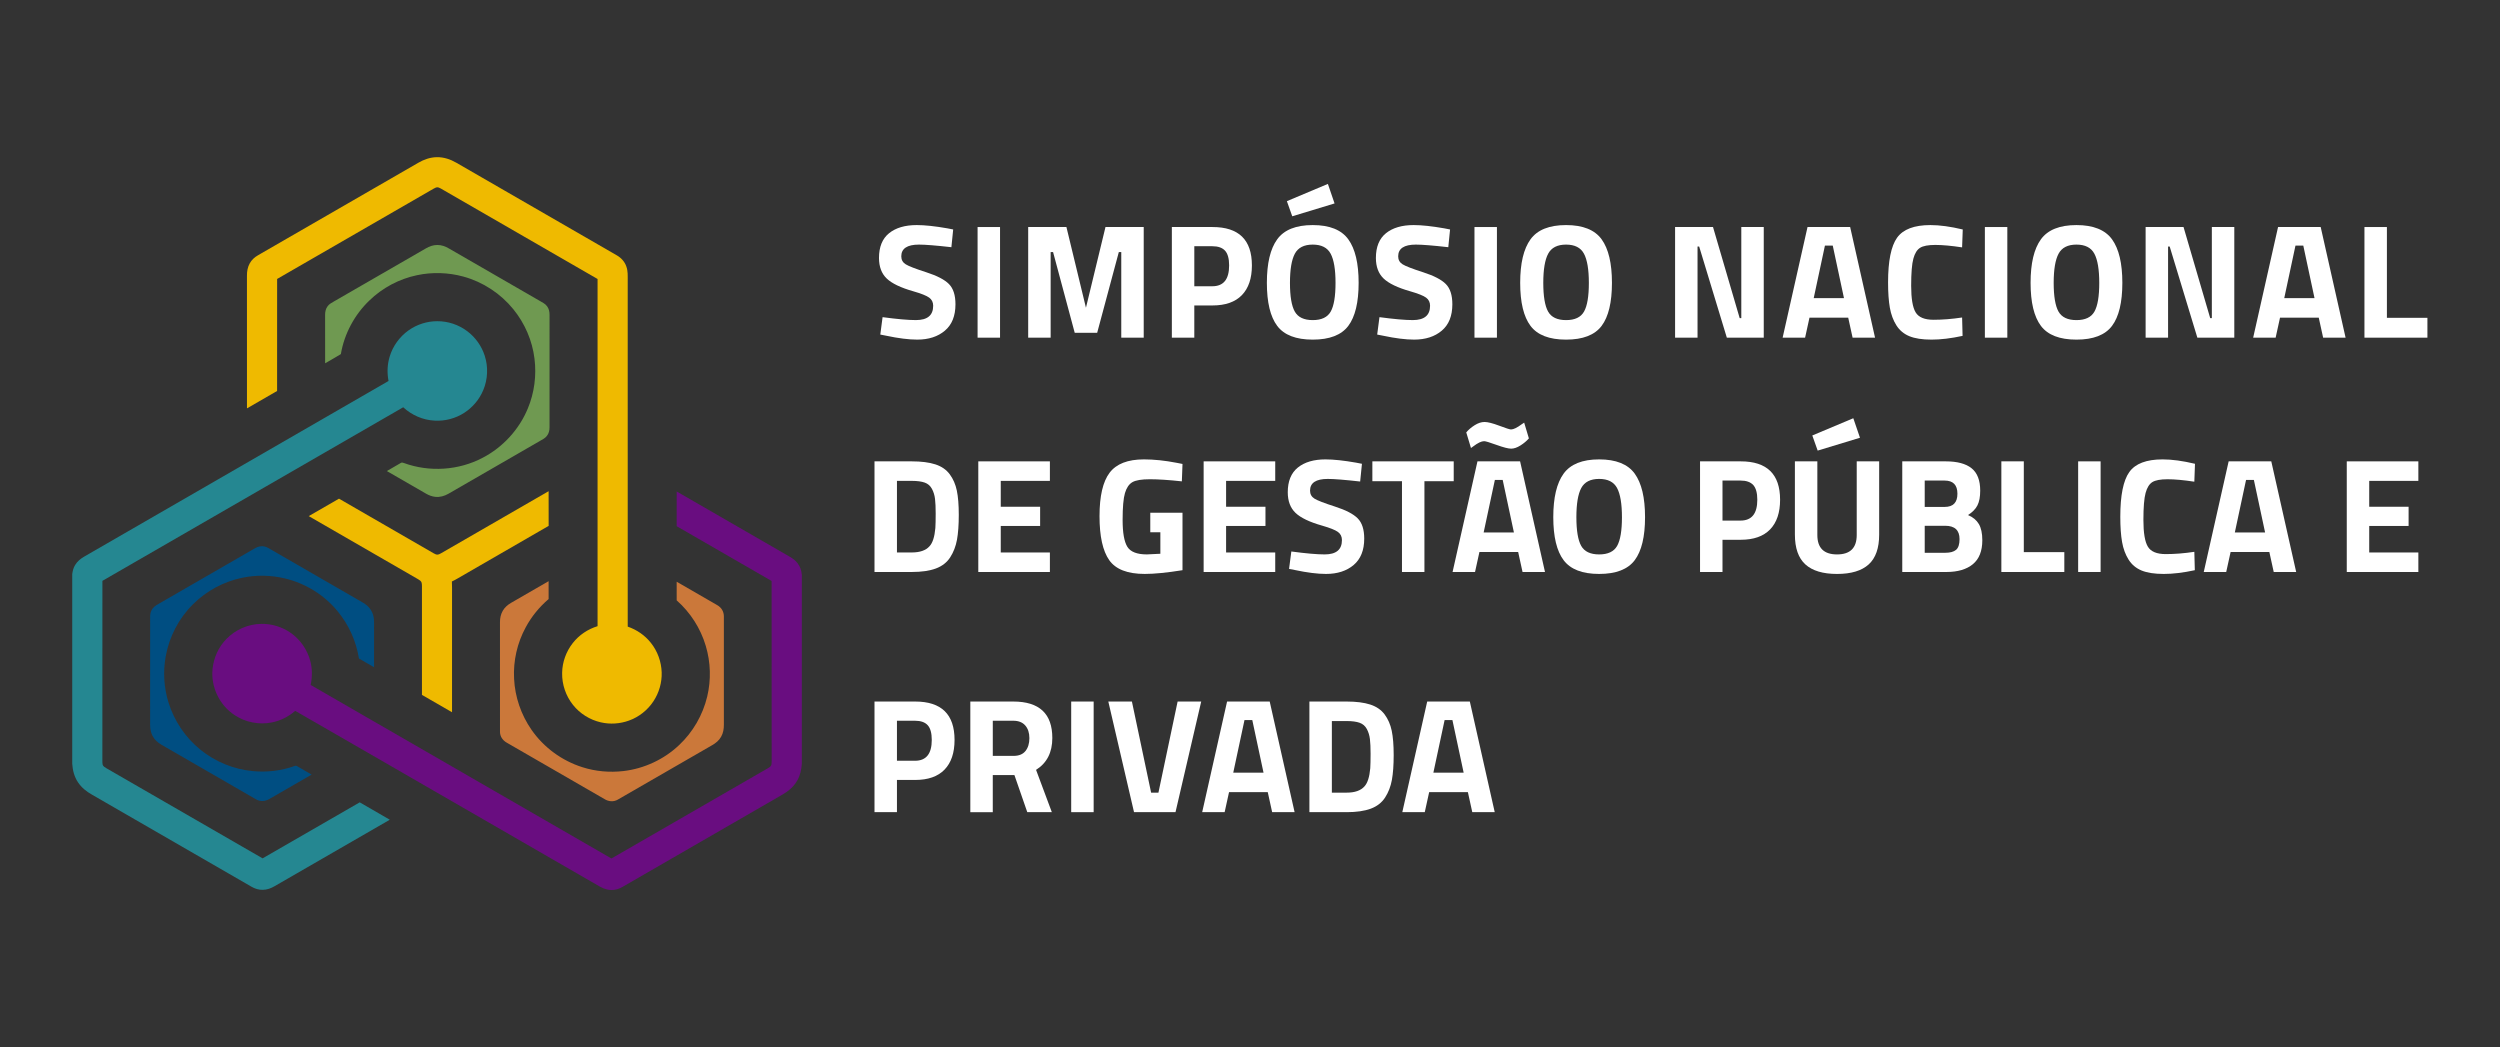 <svg xmlns:inkscape="http://www.inkscape.org/namespaces/inkscape" xmlns:sodipodi="http://sodipodi.sourceforge.net/DTD/sodipodi-0.dtd" xmlns="http://www.w3.org/2000/svg" xmlns:svg="http://www.w3.org/2000/svg" id="svg725" width="444" height="186" viewBox="0 0 444 186" sodipodi:docname="logo-cliente-sngpp.svg" inkscape:version="1.2.2 (b0a8486541, 2022-12-01)" xml:space="preserve"><rect x="0" y="0" width="444" height="186" fill="#333333" stroke="none"/><defs id="defs729"></defs><g inkscape:groupmode="layer" inkscape:label="Image" id="g731"><g id="g1427" transform="matrix(1.376,0,0,1.376,6.75,24.146)"><g id="g1283">	<path fill="#efba00" d="m 51.454,2.739 c 0.913,-0.018 1.768,0.269 2.551,0.723 6.894,3.979 13.789,7.957 20.683,11.936 0.571,0.323 1.029,0.816 1.245,1.442 0.224,0.614 0.175,1.194 0.18,1.833 0.001,14.885 -0.001,29.771 0.001,44.656 1.169,0.406 2.219,1.119 2.986,2.093 0.861,1.074 1.349,2.427 1.397,3.8 0.044,1.324 -0.338,2.657 -1.074,3.758 -0.752,1.137 -1.873,2.02 -3.158,2.479 -1.161,0.42 -2.438,0.503 -3.64,0.221 -1.397,-0.319 -2.683,-1.125 -3.574,-2.247 -0.925,-1.154 -1.431,-2.639 -1.402,-4.118 0.016,-1.398 0.515,-2.772 1.379,-3.869 0.813,-1.037 1.937,-1.788 3.195,-2.174 C 72.225,48.335 72.227,33.397 72.222,18.461 65.629,14.659 59.039,10.854 52.448,7.05 52.19,6.907 51.93,6.726 51.648,6.635 51.417,6.594 51.246,6.707 51.052,6.809 c -6.73,3.882 -13.458,7.769 -20.189,11.648 -0.007,4.819 0,9.64 -0.004,14.458 -1.293,0.753 -2.591,1.498 -3.888,2.246 -0.003,-5.711 0.001,-11.423 -0.002,-17.134 -0.005,-0.552 0.087,-1.09 0.356,-1.578 0.248,-0.454 0.63,-0.798 1.076,-1.053 C 35.296,11.418 42.19,7.438 49.085,3.46 49.813,3.036 50.605,2.759 51.454,2.739 Z" id="path1269"></path>	<path fill="#6f9951" d="m 51.546,14.071 c 0.534,-10e-4 1.021,0.179 1.478,0.443 3.927,2.265 7.851,4.532 11.778,6.796 0.331,0.195 0.671,0.353 0.903,0.671 0.247,0.329 0.323,0.72 0.318,1.124 -10e-4,4.839 0.001,9.677 -10e-4,14.517 0.002,0.396 -0.094,0.783 -0.345,1.098 -0.227,0.292 -0.542,0.44 -0.854,0.623 -3.947,2.277 -7.893,4.555 -11.84,6.832 -0.524,0.302 -1.107,0.473 -1.716,0.403 -0.416,-0.044 -0.804,-0.193 -1.165,-0.399 -1.693,-0.976 -3.385,-1.955 -5.077,-2.929 0.591,-0.351 1.191,-0.69 1.786,-1.036 0.147,-0.104 0.262,-0.052 0.416,-10e-4 3.293,1.207 7.073,0.959 10.174,-0.681 2.608,-1.359 4.707,-3.651 5.826,-6.372 0.838,-2.013 1.129,-4.253 0.855,-6.414 -0.284,-2.331 -1.247,-4.562 -2.73,-6.381 -1.643,-2.025 -3.918,-3.519 -6.434,-4.211 -1.949,-0.537 -4.023,-0.603 -6.001,-0.183 -2.307,0.481 -4.471,1.636 -6.16,3.279 -1.909,1.833 -3.228,4.293 -3.667,6.905 -0.664,0.414 -1.355,0.789 -2.031,1.185 -0.004,-2.077 -10e-4,-4.155 -0.002,-6.232 -0.005,-0.408 0.074,-0.802 0.324,-1.133 0.217,-0.298 0.537,-0.452 0.847,-0.634 3.946,-2.275 7.89,-4.554 11.836,-6.829 0.458,-0.266 0.947,-0.445 1.482,-0.441 z" id="path1271"></path>	<path fill="#258791" d="m 51.546,23.91 c 1.373,-0.005 2.739,0.451 3.837,1.275 1.065,0.793 1.873,1.92 2.276,3.185 0.468,1.443 0.397,3.049 -0.194,4.445 -0.496,1.191 -1.363,2.218 -2.447,2.917 -1.132,0.733 -2.498,1.092 -3.844,1.01 -1.505,-0.077 -2.932,-0.708 -4.038,-1.724 -12.943,7.466 -25.884,14.936 -38.825,22.404 -0.007,7.752 0,15.508 -0.004,23.261 0.005,0.159 -0.002,0.331 0.042,0.485 0.079,0.204 0.258,0.304 0.433,0.414 6.735,3.884 13.469,7.776 20.205,11.657 4.18,-2.406 8.355,-4.827 12.538,-7.229 1.292,0.749 2.59,1.489 3.879,2.244 -4.954,2.856 -9.908,5.717 -14.862,8.575 -0.478,0.277 -0.984,0.472 -1.544,0.471 C 28.487,97.313 28,97.159 27.561,96.904 20.705,92.947 13.849,88.991 6.993,85.034 6.273,84.629 5.633,84.13 5.17,83.436 4.685,82.722 4.477,81.9 4.417,81.047 V 56.556 c 0.054,-0.42 0.153,-0.824 0.38,-1.188 0.279,-0.463 0.687,-0.798 1.151,-1.067 13.098,-7.558 26.196,-15.117 39.294,-22.676 -0.201,-1.04 -0.164,-2.119 0.143,-3.135 0.403,-1.359 1.273,-2.566 2.427,-3.388 1.08,-0.773 2.403,-1.2 3.734,-1.192 z" id="path1273"></path>	<path fill="#efba00" d="m 65.904,45.85 c 0.005,1.492 -0.003,2.985 0.004,4.477 -3.897,2.262 -7.808,4.507 -11.709,6.763 -0.255,0.151 -0.514,0.287 -0.78,0.416 0.012,0.271 0.021,0.541 0.02,0.811 -0.002,5.354 0.002,10.709 -0.002,16.064 -1.295,-0.746 -2.588,-1.493 -3.882,-2.24 -10e-4,-4.547 -10e-4,-9.092 0,-13.639 -0.005,-0.272 0.018,-0.56 -0.039,-0.827 -0.061,-0.237 -0.269,-0.347 -0.462,-0.467 -4.704,-2.713 -9.407,-5.429 -14.11,-8.142 1.297,-0.757 2.599,-1.508 3.904,-2.252 4.06,2.345 8.121,4.686 12.181,7.031 0.154,0.084 0.337,0.195 0.518,0.193 0.177,-0.005 0.359,-0.115 0.513,-0.198 4.613,-2.664 9.229,-5.327 13.844,-7.99 z" id="path1275"></path>	<path fill="#690d80" d="m 82.433,45.887 c 4.867,2.809 9.735,5.619 14.602,8.427 0.386,0.225 0.739,0.487 1.01,0.847 0.336,0.427 0.496,0.945 0.539,1.482 v 24.41 c -0.053,0.74 -0.204,1.455 -0.57,2.107 -0.448,0.809 -1.143,1.406 -1.939,1.857 -6.874,3.966 -13.747,7.935 -20.622,11.901 -0.335,0.192 -0.692,0.335 -1.078,0.384 -0.661,0.093 -1.308,-0.097 -1.876,-0.427 C 63.555,91.713 54.612,86.553 45.668,81.39 c -4.157,-2.393 -8.31,-4.805 -12.471,-7.189 -0.87,0.761 -1.929,1.293 -3.066,1.505 -1.624,0.316 -3.356,-0.033 -4.736,-0.943 -1.977,-1.28 -3.115,-3.663 -2.862,-6.006 0.149,-1.436 0.776,-2.811 1.791,-3.841 1.166,-1.203 2.811,-1.919 4.488,-1.94 1.345,-0.027 2.691,0.384 3.794,1.153 1.249,0.868 2.163,2.187 2.542,3.66 0.268,1.008 0.255,2.053 0.045,3.071 12.941,7.462 25.876,14.935 38.818,22.397 6.723,-3.869 13.442,-7.757 20.163,-11.631 0.177,-0.11 0.408,-0.228 0.476,-0.44 0.044,-0.162 0.038,-0.342 0.042,-0.509 -0.005,-7.745 0.004,-15.494 -0.005,-23.239 -4.086,-2.353 -8.171,-4.712 -12.256,-7.071 0.001,-1.491 0,-2.985 0.002,-4.48 z" id="path1277"></path>	<path fill="#004e82" d="m 28.631,52.978 c 0.385,-0.086 0.793,0.027 1.127,0.225 4.044,2.335 8.089,4.669 12.134,7.003 0.446,0.258 0.838,0.579 1.104,1.027 0.277,0.461 0.382,0.982 0.377,1.516 0,1.941 0.002,3.881 -10e-4,5.823 -0.65,-0.373 -1.299,-0.748 -1.948,-1.125 -0.357,-2.243 -1.321,-4.378 -2.773,-6.125 -1.708,-2.072 -4.097,-3.557 -6.704,-4.192 -1.832,-0.454 -3.762,-0.493 -5.609,-0.103 -2.374,0.493 -4.598,1.692 -6.318,3.402 -1.85,1.821 -3.097,4.226 -3.545,6.781 -0.348,1.972 -0.224,4.023 0.375,5.935 0.737,2.367 2.175,4.505 4.103,6.064 1.92,1.564 4.309,2.539 6.774,2.769 1.835,0.179 3.71,-0.051 5.445,-0.676 0.078,-0.039 0.156,-0.032 0.236,0.021 0.635,0.371 1.274,0.732 1.906,1.105 -1.786,1.03 -3.573,2.061 -5.359,3.093 -0.591,0.38 -1.271,0.446 -1.88,0.062 C 24.03,83.247 19.984,80.914 15.939,78.579 15.457,78.3 15.036,77.93 14.78,77.428 c -0.237,-0.457 -0.306,-0.951 -0.309,-1.461 10e-4,-4.656 0.004,-9.302 0.003,-13.959 0.003,-0.359 0.09,-0.708 0.307,-0.997 0.258,-0.356 0.642,-0.532 1.011,-0.749 3.944,-2.275 7.888,-4.552 11.832,-6.827 0.331,-0.187 0.626,-0.392 1.007,-0.457 z" id="path1279"></path>	<path fill="#cb783a" d="m 65.903,57.464 c 0.005,0.769 0.002,1.538 10e-4,2.307 -1.201,1.027 -2.214,2.266 -2.961,3.66 -1.094,2.016 -1.62,4.331 -1.496,6.623 0.112,2.357 0.907,4.67 2.256,6.603 1.577,2.274 3.921,3.983 6.557,4.817 1.711,0.551 3.526,0.702 5.308,0.498 2.673,-0.314 5.229,-1.503 7.181,-3.355 1.783,-1.675 3.055,-3.88 3.624,-6.259 0.515,-2.15 0.448,-4.43 -0.187,-6.547 -0.672,-2.262 -1.983,-4.31 -3.752,-5.87 -0.006,-0.802 -0.003,-1.604 -0.002,-2.406 1.743,1.005 3.49,2.011 5.231,3.019 0.544,0.312 0.859,0.822 0.861,1.456 0.006,4.648 -0.006,9.308 0.001,13.959 0.002,0.559 -0.08,1.102 -0.366,1.59 -0.27,0.473 -0.68,0.806 -1.147,1.073 -4.06,2.34 -8.131,4.695 -12.19,7.032 -0.535,0.306 -1.159,0.252 -1.677,-0.059 -4.219,-2.435 -8.441,-4.869 -12.659,-7.306 -0.516,-0.295 -0.862,-0.801 -0.859,-1.407 -0.004,-4.706 -0.001,-9.433 -0.001,-14.141 -0.002,-0.508 0.097,-1.006 0.352,-1.451 0.254,-0.452 0.641,-0.784 1.085,-1.041 1.612,-0.935 3.225,-1.867 4.84,-2.795 z" id="path1281"></path></g><g id="g1369">	<g id="g1299">		<path fill="#ffffff" d="m 113.216,83.12 h -2.352 v 4.158 h -2.898 V 72.999 h 5.25 c 3.388,0 5.082,1.651 5.082,4.955 0,1.667 -0.431,2.944 -1.292,3.833 -0.86,0.89 -2.124,1.333 -3.79,1.333 z m -2.352,-2.477 h 2.331 c 1.441,0 2.163,-0.896 2.163,-2.688 0,-0.882 -0.175,-1.515 -0.525,-1.9 -0.35,-0.385 -0.896,-0.577 -1.638,-0.577 h -2.331 z" id="path1285"></path>		<path fill="#ffffff" d="m 123.232,82.49 v 4.788 h -2.898 V 72.999 h 5.545 c 3.359,0 5.039,1.567 5.039,4.703 0,1.862 -0.699,3.234 -2.1,4.116 l 2.037,5.46 h -3.17 l -1.66,-4.788 z m 4.221,-3.107 c 0.336,-0.42 0.504,-0.973 0.504,-1.659 0,-0.686 -0.178,-1.231 -0.535,-1.638 -0.357,-0.407 -0.871,-0.609 -1.543,-0.609 h -2.646 v 4.536 h 2.688 c 0.686,0 1.196,-0.21 1.532,-0.63 z" id="path1287"></path>		<path fill="#ffffff" d="M 133.354,87.278 V 72.999 h 2.898 v 14.279 z" id="path1289"></path>		<path fill="#ffffff" d="m 147.089,72.999 h 3.045 l -3.318,14.279 h -5.354 l -3.318,-14.279 h 3.045 l 2.479,11.76 h 0.944 z" id="path1291"></path>		<path fill="#ffffff" d="m 150.26,87.278 3.213,-14.279 h 5.502 l 3.213,14.279 h -2.898 l -0.566,-2.583 h -4.998 l -0.567,2.583 z m 5.46,-11.885 -1.449,6.783 h 3.906 l -1.449,-6.783 z" id="path1293"></path>		<path fill="#ffffff" d="m 168.908,87.278 h -4.81 V 72.999 h 4.81 c 1.231,0 2.247,0.129 3.045,0.388 0.798,0.26 1.417,0.687 1.858,1.281 0.44,0.596 0.745,1.295 0.913,2.1 0.168,0.806 0.252,1.853 0.252,3.14 0,1.288 -0.077,2.355 -0.23,3.203 -0.154,0.847 -0.444,1.603 -0.872,2.268 -0.427,0.665 -1.046,1.148 -1.858,1.449 -0.812,0.3 -1.848,0.45 -3.108,0.45 z m 3.045,-5.67 c 0.027,-0.447 0.042,-1.067 0.042,-1.858 0,-0.791 -0.028,-1.425 -0.084,-1.9 -0.057,-0.476 -0.189,-0.91 -0.399,-1.302 -0.21,-0.392 -0.521,-0.662 -0.935,-0.809 -0.413,-0.147 -0.97,-0.221 -1.669,-0.221 h -1.911 v 9.24 h 1.911 c 1.05,0 1.813,-0.266 2.289,-0.798 0.406,-0.434 0.657,-1.218 0.756,-2.352 z" id="path1295"></path>		<path fill="#ffffff" d="m 176.09,87.278 3.213,-14.279 h 5.502 l 3.213,14.279 h -2.898 l -0.566,-2.583 h -4.998 l -0.567,2.583 z m 5.46,-11.885 -1.449,6.783 h 3.906 l -1.449,-6.783 z" id="path1297"></path>	</g>	<g id="g1333">		<path fill="#ffffff" d="m 112.775,56.278 h -4.809 V 41.999 h 4.809 c 1.232,0 2.247,0.129 3.045,0.388 0.798,0.26 1.417,0.687 1.858,1.281 0.441,0.596 0.746,1.295 0.914,2.1 0.168,0.806 0.252,1.853 0.252,3.14 0,1.288 -0.077,2.355 -0.231,3.203 -0.154,0.847 -0.445,1.603 -0.872,2.268 -0.427,0.665 -1.047,1.148 -1.858,1.449 -0.812,0.3 -1.848,0.45 -3.108,0.45 z m 3.045,-5.67 c 0.028,-0.447 0.042,-1.067 0.042,-1.858 0,-0.791 -0.028,-1.425 -0.084,-1.9 -0.056,-0.476 -0.189,-0.91 -0.399,-1.302 -0.21,-0.392 -0.521,-0.662 -0.934,-0.809 -0.413,-0.147 -0.97,-0.221 -1.67,-0.221 h -1.911 v 9.24 h 1.911 c 1.05,0 1.813,-0.266 2.289,-0.798 0.406,-0.434 0.658,-1.218 0.756,-2.352 z" id="path1301"></path>		<path fill="#ffffff" d="M 121.363,56.278 V 41.999 h 9.24 v 2.52 h -6.342 v 3.339 h 5.082 v 2.479 h -5.082 v 3.423 h 6.342 v 2.52 h -9.24 z" id="path1303"></path>		<path fill="#ffffff" d="m 143.561,51.154 v -2.52 h 4.158 v 7.413 c -2.003,0.321 -3.626,0.482 -4.872,0.482 -2.227,0 -3.756,-0.595 -4.589,-1.785 -0.833,-1.189 -1.249,-3.079 -1.249,-5.67 0,-2.59 0.434,-4.459 1.302,-5.606 0.868,-1.148 2.345,-1.723 4.431,-1.723 1.303,0 2.709,0.147 4.222,0.441 l 0.756,0.147 -0.084,2.247 c -1.681,-0.183 -3.056,-0.273 -4.127,-0.273 -1.071,0 -1.823,0.126 -2.258,0.378 -0.434,0.252 -0.752,0.718 -0.955,1.396 -0.203,0.68 -0.305,1.841 -0.305,3.486 0,1.645 0.203,2.796 0.609,3.454 0.405,0.658 1.246,0.987 2.52,0.987 l 1.743,-0.084 v -2.772 h -1.302 z" id="path1305"></path>		<path fill="#ffffff" d="M 150.448,56.278 V 41.999 h 9.24 v 2.52 h -6.342 v 3.339 h 5.082 v 2.479 h -5.082 v 3.423 h 6.342 v 2.52 h -9.24 z" id="path1307"></path>		<path fill="#ffffff" d="m 166.471,44.267 c -1.526,0 -2.289,0.504 -2.289,1.512 0,0.448 0.188,0.791 0.566,1.029 0.378,0.238 1.264,0.581 2.657,1.029 1.393,0.448 2.369,0.955 2.929,1.522 0.561,0.566 0.841,1.438 0.841,2.614 0,1.498 -0.456,2.632 -1.365,3.402 -0.91,0.77 -2.101,1.154 -3.57,1.154 -1.092,0 -2.429,-0.168 -4.011,-0.504 l -0.756,-0.146 0.294,-2.247 c 1.876,0.252 3.311,0.378 4.305,0.378 1.483,0 2.226,-0.616 2.226,-1.849 0,-0.447 -0.171,-0.798 -0.514,-1.05 -0.344,-0.252 -1.026,-0.524 -2.048,-0.818 -1.624,-0.462 -2.769,-1.012 -3.434,-1.648 -0.665,-0.638 -0.997,-1.522 -0.997,-2.657 0,-1.428 0.434,-2.491 1.302,-3.191 0.868,-0.7 2.058,-1.051 3.57,-1.051 1.035,0 2.352,0.141 3.947,0.421 l 0.756,0.146 -0.23,2.289 c -1.974,-0.223 -3.368,-0.335 -4.179,-0.335 z" id="path1309"></path>		<path fill="#ffffff" d="m 172.225,44.561 v -2.562 h 10.5 v 2.562 h -3.78 v 11.718 h -2.898 V 44.561 Z" id="path1311"></path>		<path fill="#ffffff" d="m 182.578,56.278 3.213,-14.279 h 5.502 l 3.213,14.279 h -2.898 l -0.566,-2.583 h -4.998 l -0.567,2.583 z m 8.757,-16.327 c -0.435,0.272 -0.833,0.409 -1.197,0.409 -0.364,0 -0.99,-0.16 -1.88,-0.482 -0.889,-0.322 -1.425,-0.483 -1.606,-0.483 -0.35,0 -0.818,0.225 -1.406,0.672 l -0.294,0.21 -0.609,-2.016 c 0.28,-0.336 0.641,-0.644 1.081,-0.924 0.441,-0.28 0.868,-0.42 1.281,-0.42 0.413,0 1.047,0.161 1.9,0.482 0.854,0.322 1.358,0.483 1.513,0.483 0.321,0 0.783,-0.224 1.386,-0.672 l 0.314,-0.21 0.609,2.036 c -0.294,0.338 -0.658,0.642 -1.092,0.915 z m -3.297,4.442 -1.449,6.783 h 3.906 l -1.449,-6.783 z" id="path1313"></path>		<path fill="#ffffff" d="m 206.087,54.756 c -0.89,1.184 -2.419,1.774 -4.589,1.774 -2.17,0 -3.699,-0.591 -4.588,-1.774 -0.89,-1.183 -1.334,-3.034 -1.334,-5.555 0,-2.52 0.444,-4.392 1.334,-5.617 0.889,-1.225 2.418,-1.838 4.588,-1.838 2.17,0 3.699,0.613 4.589,1.838 0.889,1.226 1.333,3.098 1.333,5.617 0,2.521 -0.444,4.372 -1.333,5.555 z m -6.909,-1.848 c 0.413,0.734 1.187,1.103 2.32,1.103 1.135,0 1.907,-0.368 2.32,-1.103 0.413,-0.735 0.62,-1.967 0.62,-3.696 0,-1.729 -0.21,-2.985 -0.63,-3.77 -0.42,-0.785 -1.19,-1.176 -2.311,-1.176 -1.121,0 -1.89,0.392 -2.31,1.176 -0.42,0.784 -0.63,2.041 -0.63,3.77 0.002,1.729 0.208,2.961 0.621,3.696 z" id="path1315"></path>		<path fill="#ffffff" d="m 219.768,52.12 h -2.352 v 4.158 h -2.898 V 41.999 h 5.25 c 3.388,0 5.082,1.651 5.082,4.955 0,1.667 -0.431,2.944 -1.291,3.833 -0.862,0.89 -2.125,1.333 -3.791,1.333 z m -2.352,-2.477 h 2.331 c 1.441,0 2.163,-0.896 2.163,-2.688 0,-0.882 -0.176,-1.515 -0.525,-1.9 -0.35,-0.385 -0.896,-0.577 -1.638,-0.577 h -2.331 z" id="path1317"></path>		<path fill="#ffffff" d="m 229.659,51.512 c 0,1.666 0.847,2.499 2.541,2.499 1.693,0 2.541,-0.833 2.541,-2.499 v -9.513 h 2.897 v 9.449 c 0,1.751 -0.451,3.035 -1.354,3.854 -0.902,0.819 -2.265,1.229 -4.084,1.229 -1.82,0 -3.182,-0.409 -4.085,-1.229 -0.902,-0.818 -1.354,-2.103 -1.354,-3.854 v -9.449 h 2.898 z m -0.651,-12.853 5.292,-2.226 0.861,2.52 -5.46,1.659 z" id="path1319"></path>		<path fill="#ffffff" d="m 240.62,41.999 h 5.607 c 1.483,0 2.597,0.297 3.339,0.892 0.742,0.596 1.113,1.558 1.113,2.888 0,0.798 -0.119,1.432 -0.357,1.9 -0.238,0.47 -0.644,0.886 -1.218,1.25 0.63,0.266 1.095,0.65 1.396,1.155 0.301,0.504 0.451,1.204 0.451,2.1 0,1.386 -0.406,2.415 -1.218,3.087 -0.813,0.672 -1.953,1.008 -3.423,1.008 h -5.691 v -14.28 z m 5.46,2.478 h -2.562 v 3.402 h 2.583 c 1.092,0 1.638,-0.567 1.638,-1.701 0,-1.134 -0.552,-1.701 -1.659,-1.701 z m 0.084,5.837 h -2.646 V 53.8 h 2.646 c 0.63,0 1.096,-0.126 1.396,-0.378 0.3,-0.252 0.452,-0.714 0.452,-1.387 0.001,-1.146 -0.616,-1.721 -1.848,-1.721 z" id="path1321"></path>		<path fill="#ffffff" d="m 261.536,56.278 h -8.127 V 41.999 h 2.898 v 11.718 h 5.229 z" id="path1323"></path>		<path fill="#ffffff" d="M 263.321,56.278 V 41.999 h 2.898 v 14.279 z" id="path1325"></path>		<path fill="#ffffff" d="m 278.379,56.048 c -1.484,0.321 -2.821,0.482 -4.012,0.482 -1.189,0 -2.142,-0.146 -2.855,-0.44 -0.713,-0.294 -1.274,-0.763 -1.681,-1.407 -0.406,-0.644 -0.686,-1.399 -0.84,-2.268 -0.154,-0.869 -0.23,-1.96 -0.23,-3.276 0,-2.758 0.389,-4.68 1.165,-5.765 0.777,-1.085 2.208,-1.628 4.295,-1.628 1.204,0 2.597,0.189 4.179,0.567 l -0.084,2.311 c -1.386,-0.211 -2.538,-0.315 -3.454,-0.315 -0.918,0 -1.572,0.123 -1.964,0.367 -0.393,0.245 -0.683,0.711 -0.871,1.396 -0.189,0.687 -0.284,1.855 -0.284,3.507 0,1.652 0.192,2.797 0.578,3.434 0.385,0.638 1.154,0.956 2.31,0.956 1.156,0 2.384,-0.098 3.686,-0.294 z" id="path1327"></path>		<path fill="#ffffff" d="m 279.533,56.278 3.213,-14.279 h 5.502 l 3.213,14.279 h -2.898 l -0.566,-2.583 h -4.998 l -0.567,2.583 z m 5.46,-11.885 -1.449,6.783 h 3.906 l -1.449,-6.783 z" id="path1329"></path>		<path fill="#ffffff" d="M 297.991,56.278 V 41.999 h 9.24 v 2.52 h -6.342 v 3.339 h 5.082 v 2.479 h -5.082 v 3.423 h 6.342 v 2.52 h -9.24 z" id="path1331"></path>	</g>	<g id="g1367">		<path fill="#ffffff" d="m 113.712,14.022 c -1.526,0 -2.289,0.505 -2.289,1.513 0,0.448 0.189,0.791 0.567,1.028 0.378,0.238 1.263,0.582 2.656,1.029 1.393,0.448 2.37,0.956 2.93,1.522 0.56,0.567 0.84,1.438 0.84,2.614 0,1.499 -0.455,2.633 -1.365,3.402 -0.911,0.771 -2.1,1.155 -3.57,1.155 -1.092,0 -2.429,-0.168 -4.011,-0.504 l -0.756,-0.147 0.294,-2.247 c 1.876,0.252 3.311,0.378 4.305,0.378 1.484,0 2.226,-0.615 2.226,-1.848 0,-0.448 -0.171,-0.798 -0.515,-1.05 -0.344,-0.252 -1.025,-0.525 -2.047,-0.819 -1.624,-0.462 -2.769,-1.011 -3.434,-1.648 -0.665,-0.637 -0.998,-1.522 -0.998,-2.656 0,-1.428 0.434,-2.492 1.302,-3.192 0.868,-0.7 2.058,-1.05 3.57,-1.05 1.036,0 2.352,0.14 3.948,0.42 l 0.756,0.147 -0.231,2.289 c -1.973,-0.223 -3.366,-0.336 -4.178,-0.336 z" id="path1335"></path>		<path fill="#ffffff" d="m 121.271,26.035 v -14.28 h 2.898 v 14.28 z" id="path1337"></path>		<path fill="#ffffff" d="m 127.802,26.035 v -14.28 h 4.936 l 2.52,10.416 2.521,-10.416 h 4.935 v 14.28 h -2.897 V 14.989 H 139.5 l -2.793,10.416 h -2.898 l -2.793,-10.416 h -0.314 v 11.046 z" id="path1339"></path>		<path fill="#ffffff" d="m 151.595,21.877 h -2.352 v 4.158 h -2.898 v -14.28 h 5.25 c 3.388,0 5.082,1.652 5.082,4.956 0,1.666 -0.431,2.943 -1.291,3.832 -0.861,0.89 -2.125,1.334 -3.791,1.334 z m -2.351,-2.479 h 2.331 c 1.441,0 2.163,-0.896 2.163,-2.688 0,-0.882 -0.176,-1.516 -0.525,-1.9 -0.349,-0.384 -0.896,-0.577 -1.638,-0.577 h -2.331 z" id="path1341"></path>		<path fill="#ffffff" d="m 169.119,24.513 c -0.889,1.183 -2.418,1.774 -4.588,1.774 -2.17,0 -3.7,-0.592 -4.588,-1.774 -0.89,-1.184 -1.334,-3.035 -1.334,-5.555 0,-2.521 0.444,-4.393 1.334,-5.617 0.889,-1.226 2.418,-1.838 4.588,-1.838 2.17,0 3.699,0.612 4.588,1.838 0.889,1.225 1.334,3.097 1.334,5.617 0,2.52 -0.445,4.371 -1.334,5.555 z m -7.927,-16.097 5.292,-2.227 0.861,2.521 -5.46,1.659 z m 1.019,14.248 c 0.412,0.735 1.186,1.103 2.32,1.103 1.134,0 1.906,-0.367 2.32,-1.103 0.412,-0.734 0.619,-1.967 0.619,-3.695 0,-1.729 -0.209,-2.985 -0.629,-3.77 -0.42,-0.785 -1.191,-1.177 -2.311,-1.177 -1.121,0 -1.891,0.393 -2.311,1.177 -0.419,0.784 -0.629,2.04 -0.629,3.77 0.001,1.728 0.207,2.961 0.621,3.695 z" id="path1343"></path>		<path fill="#ffffff" d="m 177.846,14.022 c -1.527,0 -2.289,0.505 -2.289,1.513 0,0.448 0.188,0.791 0.566,1.028 0.377,0.238 1.264,0.582 2.656,1.029 1.393,0.448 2.369,0.956 2.93,1.522 0.561,0.567 0.84,1.438 0.84,2.614 0,1.499 -0.455,2.633 -1.365,3.402 -0.91,0.771 -2.1,1.155 -3.57,1.155 -1.092,0 -2.428,-0.168 -4.01,-0.504 l -0.756,-0.147 0.293,-2.247 c 1.877,0.252 3.311,0.378 4.305,0.378 1.484,0 2.227,-0.615 2.227,-1.848 0,-0.448 -0.172,-0.798 -0.514,-1.05 -0.344,-0.252 -1.027,-0.525 -2.049,-0.819 -1.623,-0.462 -2.768,-1.011 -3.434,-1.648 -0.664,-0.637 -0.996,-1.522 -0.996,-2.656 0,-1.428 0.434,-2.492 1.301,-3.192 0.869,-0.7 2.059,-1.05 3.57,-1.05 1.035,0 2.352,0.14 3.947,0.42 l 0.756,0.147 -0.23,2.289 c -1.973,-0.223 -3.368,-0.336 -4.178,-0.336 z" id="path1345"></path>		<path fill="#ffffff" d="m 185.404,26.035 v -14.28 h 2.898 v 14.28 z" id="path1347"></path>		<path fill="#ffffff" d="m 201.816,24.513 c -0.891,1.183 -2.42,1.774 -4.59,1.774 -2.17,0 -3.699,-0.592 -4.588,-1.774 -0.889,-1.184 -1.334,-3.035 -1.334,-5.555 0,-2.521 0.445,-4.393 1.334,-5.617 0.889,-1.226 2.418,-1.838 4.588,-1.838 2.17,0 3.699,0.612 4.59,1.838 0.889,1.225 1.332,3.097 1.332,5.617 0,2.52 -0.443,4.371 -1.332,5.555 z m -6.91,-1.849 c 0.414,0.735 1.188,1.103 2.32,1.103 1.135,0 1.908,-0.367 2.32,-1.103 0.414,-0.734 0.621,-1.967 0.621,-3.695 0,-1.729 -0.211,-2.985 -0.631,-3.77 -0.42,-0.785 -1.189,-1.177 -2.311,-1.177 -1.119,0 -1.889,0.393 -2.309,1.177 -0.42,0.784 -0.631,2.04 -0.631,3.77 0.002,1.728 0.209,2.961 0.621,3.695 z" id="path1349"></path>		<path fill="#ffffff" d="m 211.297,26.035 v -14.28 h 4.895 l 3.443,11.76 h 0.209 v -11.76 h 2.898 v 14.28 h -4.766 l -3.57,-11.76 h -0.211 v 11.76 z" id="path1351"></path>		<path fill="#ffffff" d="m 225.178,26.035 3.213,-14.28 h 5.502 l 3.213,14.28 h -2.898 l -0.566,-2.583 h -4.998 l -0.566,2.583 z m 5.461,-11.887 -1.449,6.783 h 3.906 l -1.449,-6.783 z" id="path1353"></path>		<path fill="#ffffff" d="m 248.404,25.804 c -1.484,0.322 -2.82,0.483 -4.012,0.483 -1.189,0 -2.141,-0.147 -2.855,-0.441 -0.713,-0.294 -1.273,-0.763 -1.68,-1.407 -0.406,-0.644 -0.686,-1.399 -0.84,-2.268 -0.154,-0.869 -0.23,-1.96 -0.23,-3.276 0,-2.758 0.389,-4.679 1.164,-5.764 0.777,-1.085 2.209,-1.628 4.295,-1.628 1.205,0 2.598,0.189 4.18,0.567 l -0.084,2.31 c -1.387,-0.21 -2.539,-0.315 -3.455,-0.315 -0.918,0 -1.572,0.123 -1.963,0.368 -0.393,0.245 -0.684,0.711 -0.871,1.396 -0.189,0.686 -0.285,1.855 -0.285,3.507 0,1.652 0.193,2.797 0.578,3.434 0.385,0.637 1.154,0.955 2.311,0.955 1.154,0 2.383,-0.098 3.686,-0.294 z" id="path1355"></path>		<path fill="#ffffff" d="m 251.281,26.035 v -14.28 h 2.898 v 14.28 z" id="path1357"></path>		<path fill="#ffffff" d="m 267.693,24.513 c -0.891,1.183 -2.42,1.774 -4.59,1.774 -2.17,0 -3.699,-0.592 -4.588,-1.774 -0.889,-1.184 -1.334,-3.035 -1.334,-5.555 0,-2.521 0.445,-4.393 1.334,-5.617 0.889,-1.226 2.418,-1.838 4.588,-1.838 2.17,0 3.699,0.612 4.59,1.838 0.889,1.225 1.332,3.097 1.332,5.617 0,2.52 -0.443,4.371 -1.332,5.555 z m -6.91,-1.849 c 0.414,0.735 1.188,1.103 2.32,1.103 1.135,0 1.908,-0.367 2.32,-1.103 0.414,-0.734 0.621,-1.967 0.621,-3.695 0,-1.729 -0.211,-2.985 -0.631,-3.77 -0.42,-0.785 -1.189,-1.177 -2.311,-1.177 -1.119,0 -1.889,0.393 -2.309,1.177 -0.42,0.784 -0.631,2.04 -0.631,3.77 0.002,1.728 0.209,2.961 0.621,3.695 z" id="path1359"></path>		<path fill="#ffffff" d="m 272.029,26.035 v -14.28 h 4.893 l 3.443,11.76 h 0.211 v -11.76 h 2.898 v 14.28 h -4.768 l -3.57,-11.76 h -0.209 v 11.76 z" id="path1361"></path>		<path fill="#ffffff" d="m 285.91,26.035 3.213,-14.28 h 5.502 l 3.213,14.28 h -2.898 l -0.566,-2.583 h -4.998 l -0.566,2.583 z m 5.461,-11.887 -1.449,6.783 h 3.906 l -1.449,-6.783 z" id="path1363"></path>		<path fill="#ffffff" d="m 308.4,26.035 h -8.127 v -14.28 h 2.898 v 11.718 h 5.229 z" id="path1365"></path>	</g></g></g></g></svg>